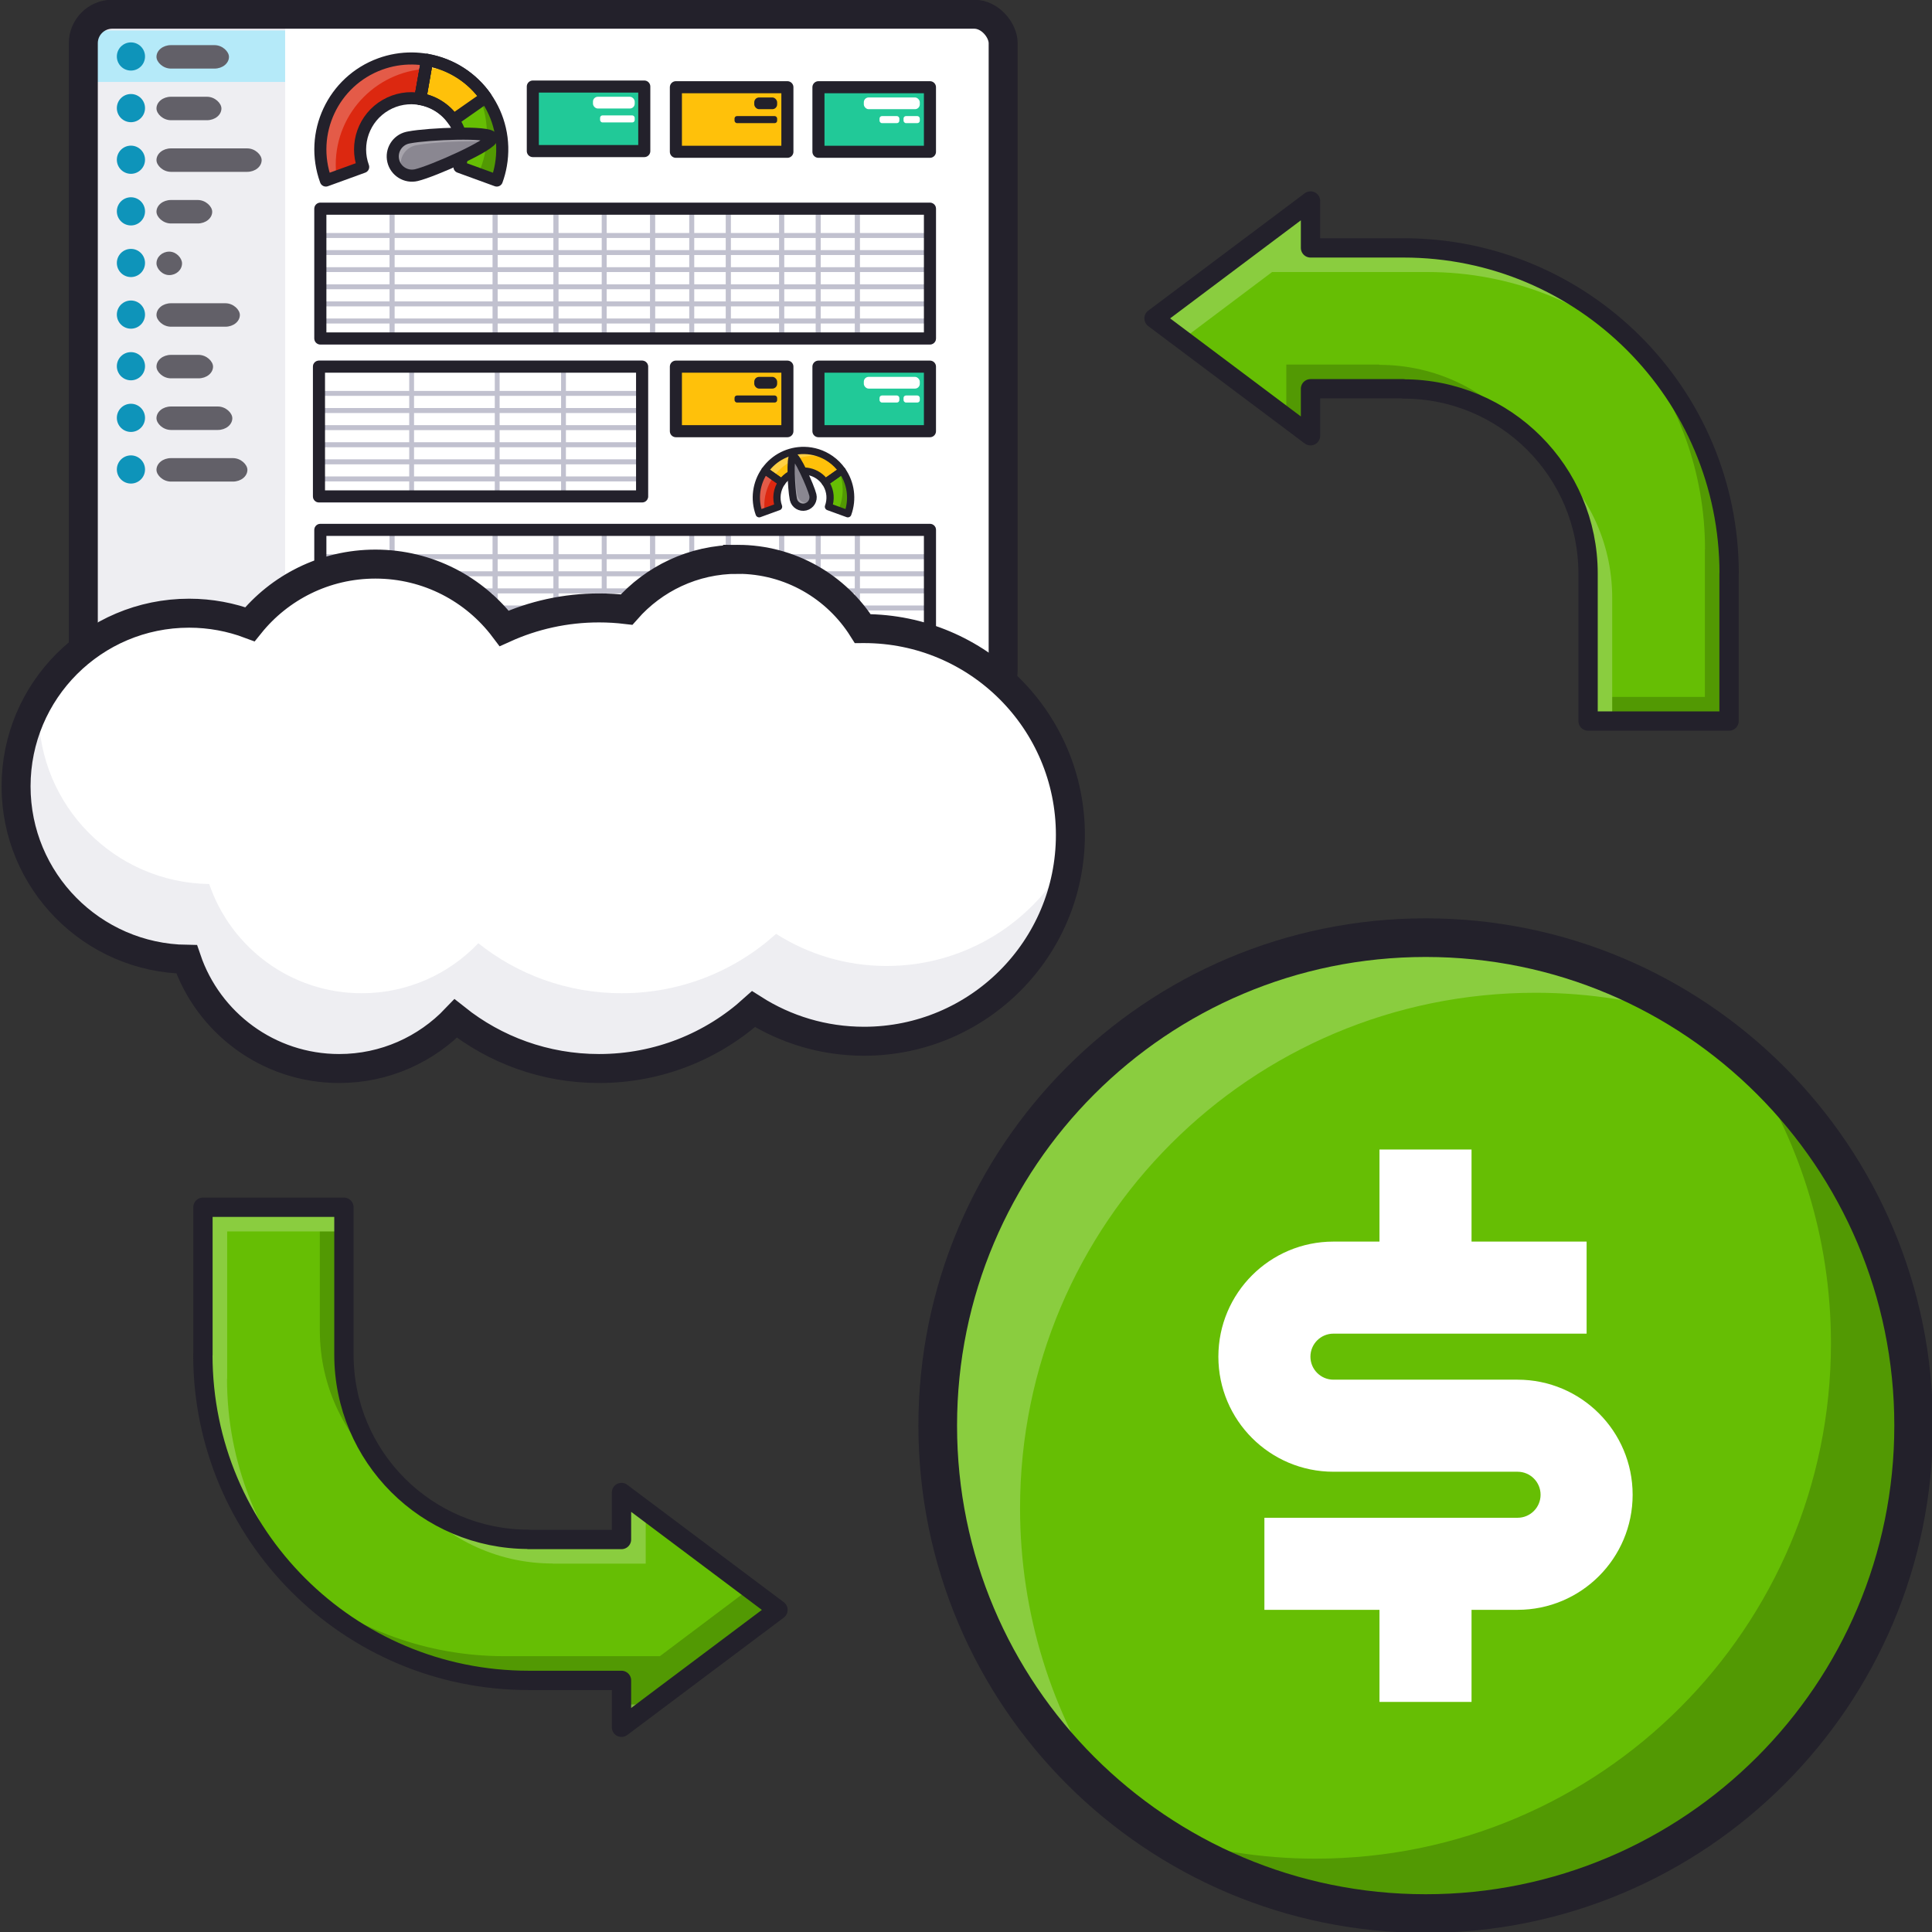 <?xml version="1.0" encoding="UTF-8" standalone="no"?>
<svg xmlns:dc="http://purl.org/dc/elements/1.1/" xmlns:cc="http://creativecommons.org/ns#" xmlns:rdf="http://www.w3.org/1999/02/22-rdf-syntax-ns#" xmlns:svg="http://www.w3.org/2000/svg" xmlns="http://www.w3.org/2000/svg" xmlns:sodipodi="http://sodipodi.sourceforge.net/DTD/sodipodi-0.dtd" xmlns:inkscape="http://www.inkscape.org/namespaces/inkscape" width="400" height="400" id="svg22172" version="1.1">
  <rect width="100%" height="100%" fill="#333333" stroke="none"/>
  <defs id="defs22174"></defs>
  <g id="layer1" transform="translate(0,-652.362)">
    <g id="g22918" transform="translate(2.3140869e-7,-0.386)">
      <rect ry="6" rx="6" y="655.69" x="17.25" height="141.86" width="190.442" id="rect4790-4-0" style="fill:#ffffff;fill-opacity:1;stroke:none"></rect>
      <path id="path4792-6-4" d="m 20.164,657.634 c -0.572,0 -0.972,0.4 -0.972,0.972 l 0,136.03 c 0,0.572 0.4,0.972 0.972,0.972 l 38.866,0 0,-137.973 z" style="fill:#eeeef2;fill-opacity:1;stroke:none"></path>
      <path id="rect16003-9-8" d="m 20.164,659.056 c -0.572,0 -0.972,0.4 -0.972,0.972 l 0,9.716 39.837,0 0,-10.688 -38.866,0 z" style="fill:#b5eaf9;fill-opacity:1;stroke:none"></path>
      <rect style="fill:#626068;fill-opacity:1;stroke:none" id="rect4838-0-1-1" width="15.008" height="4.858" x="32.397" y="662.092" rx="3" ry="3"></rect>
      <path transform="matrix(0.495,0,0,0.495,-179.023,603.628)" d="m 422.321,122.857 c 0,3.255 -2.638,5.893 -5.893,5.893 -3.255,0 -5.893,-2.638 -5.893,-5.893 0,-3.255 2.638,-5.893 5.893,-5.893 3.255,0 5.893,2.638 5.893,5.893 z" id="path16001-8-3" style="fill:#0e94ba;fill-opacity:1;stroke:none"></path>
      <path id="path16016-6-8" d="m 19.193,669.744 0,10.688 39.837,0 0,-10.688 -39.837,0 z" style="fill:#eeeef2;fill-opacity:1;stroke:none"></path>
      <rect ry="3" rx="3" y="672.78" x="32.397" height="4.858" width="13.447" id="rect16023-4-6" style="fill:#626068;fill-opacity:1;stroke:none"></rect>
      <path style="fill:#0e94ba;fill-opacity:1;stroke:none" id="path16025-1-8" d="m 422.321,122.857 c 0,3.255 -2.638,5.893 -5.893,5.893 -3.255,0 -5.893,-2.638 -5.893,-5.893 0,-3.255 2.638,-5.893 5.893,-5.893 3.255,0 5.893,2.638 5.893,5.893 z" transform="matrix(0.495,0,0,0.495,-179.023,614.316)"></path>
      <path style="fill:#eeeef2;fill-opacity:1;stroke:none" d="m 19.193,680.432 0,10.688 39.837,0 0,-10.688 -39.837,0 z" id="path16035-4-1"></path>
      <rect style="fill:#626068;fill-opacity:1;stroke:none" id="rect16039-2-3" width="21.775" height="4.858" x="32.397" y="683.469" rx="3" ry="3"></rect>
      <path transform="matrix(0.495,0,0,0.495,-179.023,625.004)" d="m 422.321,122.857 c 0,3.255 -2.638,5.893 -5.893,5.893 -3.255,0 -5.893,-2.638 -5.893,-5.893 0,-3.255 2.638,-5.893 5.893,-5.893 3.255,0 5.893,2.638 5.893,5.893 z" id="path16041-4-4" style="fill:#0e94ba;fill-opacity:1;stroke:none"></path>
      <path style="fill:#eeeef2;fill-opacity:1;stroke:none" d="m 19.193,691.12 0,10.688 39.837,0 0,-10.688 -39.837,0 z" id="path16045-9-3"></path>
      <rect style="fill:#626068;fill-opacity:1;stroke:none" id="rect16049-4-6" width="11.538" height="4.858" x="32.397" y="694.157" rx="3" ry="3"></rect>
      <path transform="matrix(0.495,0,0,0.495,-179.023,635.692)" d="m 422.321,122.857 c 0,3.255 -2.638,5.893 -5.893,5.893 -3.255,0 -5.893,-2.638 -5.893,-5.893 0,-3.255 2.638,-5.893 5.893,-5.893 3.255,0 5.893,2.638 5.893,5.893 z" id="path16051-9-8" style="fill:#0e94ba;fill-opacity:1;stroke:none"></path>
      <path id="path16055-8-0" d="m 19.193,701.808 0,10.688 39.837,0 0,-10.688 -39.837,0 z" style="fill:#eeeef2;fill-opacity:1;stroke:none"></path>
      <rect ry="3" rx="3" y="704.845" x="32.397" height="4.858" width="5.292" id="rect16059-0-6" style="fill:#626068;fill-opacity:1;stroke:none"></rect>
      <path style="fill:#0e94ba;fill-opacity:1;stroke:none" id="path16061-9-7" d="m 422.321,122.857 c 0,3.255 -2.638,5.893 -5.893,5.893 -3.255,0 -5.893,-2.638 -5.893,-5.893 0,-3.255 2.638,-5.893 5.893,-5.893 3.255,0 5.893,2.638 5.893,5.893 z" transform="matrix(0.495,0,0,0.495,-179.023,646.38)"></path>
      <path style="fill:#eeeef2;fill-opacity:1;stroke:none" d="m 19.193,712.496 0,10.688 39.837,0 0,-10.688 -39.837,0 z" id="path16077-3-7"></path>
      <rect style="fill:#626068;fill-opacity:1;stroke:none" id="rect16081-8-4" width="17.264" height="4.858" x="32.397" y="715.533" rx="3" ry="3"></rect>
      <path transform="matrix(0.495,0,0,0.495,-179.023,657.068)" d="m 422.321,122.857 c 0,3.255 -2.638,5.893 -5.893,5.893 -3.255,0 -5.893,-2.638 -5.893,-5.893 0,-3.255 2.638,-5.893 5.893,-5.893 3.255,0 5.893,2.638 5.893,5.893 z" id="path16083-8-1" style="fill:#0e94ba;fill-opacity:1;stroke:none"></path>
      <path id="path16087-3-4" d="m 19.193,723.184 0,10.688 39.837,0 0,-10.688 -39.837,0 z" style="fill:#eeeef2;fill-opacity:1;stroke:none"></path>
      <rect ry="3" rx="3" y="726.221" x="32.397" height="4.858" width="11.712" id="rect16091-7-9" style="fill:#626068;fill-opacity:1;stroke:none"></rect>
      <path style="fill:#0e94ba;fill-opacity:1;stroke:none" id="path16093-7-7" d="m 422.321,122.857 c 0,3.255 -2.638,5.893 -5.893,5.893 -3.255,0 -5.893,-2.638 -5.893,-5.893 0,-3.255 2.638,-5.893 5.893,-5.893 3.255,0 5.893,2.638 5.893,5.893 z" transform="matrix(0.495,0,0,0.495,-179.023,667.757)"></path>
      <path id="path16099-6-4" d="m 19.193,733.873 0,10.688 39.837,0 0,-10.688 -39.837,0 z" style="fill:#eeeef2;fill-opacity:1;stroke:none"></path>
      <rect ry="3" rx="3" y="736.909" x="32.397" height="4.858" width="15.702" id="rect16103-5-6" style="fill:#626068;fill-opacity:1;stroke:none"></rect>
      <path style="fill:#0e94ba;fill-opacity:1;stroke:none" id="path16105-1-0" d="m 422.321,122.857 c 0,3.255 -2.638,5.893 -5.893,5.893 -3.255,0 -5.893,-2.638 -5.893,-5.893 0,-3.255 2.638,-5.893 5.893,-5.893 3.255,0 5.893,2.638 5.893,5.893 z" transform="matrix(0.495,0,0,0.495,-179.023,678.445)"></path>
      <path style="fill:#eeeef2;fill-opacity:1;stroke:none" d="m 19.193,744.561 0,10.688 39.837,0 0,-10.688 -39.837,0 z" id="path16109-4-0"></path>
      <rect style="fill:#626068;fill-opacity:1;stroke:none" id="rect16113-3-6" width="18.826" height="4.858" x="32.397" y="747.597" rx="3" ry="3"></rect>
      <path transform="matrix(0.495,0,0,0.495,-179.023,689.133)" d="m 422.321,122.857 c 0,3.255 -2.638,5.893 -5.893,5.893 -3.255,0 -5.893,-2.638 -5.893,-5.893 0,-3.255 2.638,-5.893 5.893,-5.893 3.255,0 5.893,2.638 5.893,5.893 z" id="path16115-2-4" style="fill:#0e94ba;fill-opacity:1;stroke:none"></path>
      <rect y="670.667" x="110.315" height="13.36" width="23.077" id="rect16801-0-7" style="fill:#21c998;fill-opacity:1;stroke:#23212b;stroke-width:2.5;stroke-linecap:round;stroke-linejoin:round;stroke-miterlimit:4;stroke-opacity:1;stroke-dasharray:none"></rect>
      <g transform="matrix(0.486,0,0,0.486,-179.023,288.233)" id="g17184-8-1">
        <path style="fill:#dc2810;fill-opacity:1;stroke:none" d="m 543.998,774.943 c -4.641,-0.05 -9.266,0.737 -13.66,2.336 -20.108,7.319 -30.477,29.552 -23.159,49.659 l 15.894,-5.781 c -3.567,-9.77 0.283,-20.985 9.601,-26.365 4.627,-2.671 9.821,-3.455 14.7,-2.592 l 2.933,-16.661 c -2.093,-0.369 -4.2,-0.574 -6.31,-0.597 z" id="path4798-3-3-4"></path>
        <path style="fill:#66be04;fill-opacity:1;stroke:none" d="m 550.308,775.54 -2.933,16.661 c 6.129,1.084 11.754,4.761 15.109,10.573 3.354,5.81 3.726,12.518 1.603,18.366 l 15.911,5.798 c 0.771,-2.12 1.348,-4.293 1.74,-6.514 3.716,-21.073 -10.356,-41.169 -31.429,-44.885 z" id="path4800-3-9-9"></path>
        <path style="fill:#ffc10a;fill-opacity:1;stroke:none" d="m 550.308,775.54 -2.933,16.661 c 5.543,0.981 10.674,4.086 14.086,8.97 l 13.864,-9.703 c -5.894,-8.418 -14.898,-14.143 -25.017,-15.928 z" id="path4796-5-9-1"></path>
        <path style="fill:#000000;fill-opacity:0.196;stroke:none" d="m 568.845,784.323 c 4.384,6.518 6.941,14.371 6.941,22.817 0,6.037 -1.32,11.758 -3.666,16.917 l 7.879,2.882 c 0.193,-0.53 0.377,-1.066 0.546,-1.603 0.169,-0.537 0.316,-1.077 0.46,-1.62 0.14,-0.526 0.274,-1.054 0.392,-1.586 0.005,-0.018 0.013,-0.034 0.017,-0.051 0,-0.005 0,-0.012 0,-0.017 0.12,-0.544 0.227,-1.087 0.324,-1.637 0.116,-0.659 0.208,-1.322 0.29,-1.978 0.063,-0.508 0.111,-1.012 0.153,-1.518 0.022,-0.262 0.052,-0.521 0.068,-0.784 0.029,-0.452 0.038,-0.897 0.051,-1.347 0,-0.085 0.015,-0.17 0.017,-0.256 0,-0.063 0,-0.125 0,-0.188 0.01,-0.586 0.016,-1.175 0,-1.756 -0.01,-0.364 -0.031,-0.729 -0.051,-1.091 -0.015,-0.277 -0.03,-0.56 -0.051,-0.836 -0.007,-0.086 -0.01,-0.17 -0.017,-0.256 -0.042,-0.499 -0.092,-0.989 -0.154,-1.484 -0.007,-0.051 -0.01,-0.102 -0.017,-0.153 -0.021,-0.166 -0.045,-0.329 -0.068,-0.495 -0.065,-0.462 -0.141,-0.925 -0.222,-1.381 -0.015,-0.086 -0.035,-0.17 -0.051,-0.256 -0.078,-0.422 -0.164,-0.844 -0.256,-1.262 -0.025,-0.114 -0.042,-0.228 -0.068,-0.341 -0.016,-0.069 -0.035,-0.136 -0.051,-0.205 -0.272,-1.156 -0.597,-2.292 -0.972,-3.411 -0.148,-0.442 -0.297,-0.878 -0.46,-1.313 -0.056,-0.15 -0.112,-0.294 -0.171,-0.443 -0.016,-0.04 -0.035,-0.079 -0.051,-0.119 -0.431,-1.096 -0.906,-2.175 -1.432,-3.223 -0.011,-0.023 -0.023,-0.046 -0.034,-0.068 -0.009,-0.018 -0.025,-0.033 -0.034,-0.051 -0.444,-0.876 -0.924,-1.736 -1.432,-2.575 -0.045,-0.074 -0.091,-0.148 -0.136,-0.222 -0.232,-0.377 -0.472,-0.757 -0.716,-1.126 -0.086,-0.13 -0.168,-0.263 -0.256,-0.392 -0.032,-0.047 -0.07,-0.089 -0.102,-0.136 -0.232,-0.337 -0.474,-0.66 -0.716,-0.989 -0.128,-0.175 -0.244,-0.356 -0.375,-0.529 -0.067,-0.087 -0.137,-0.169 -0.205,-0.256 -0.347,-0.449 -0.707,-0.897 -1.074,-1.33 -0.034,-0.04 -0.068,-0.08 -0.102,-0.119 -0.41,-0.481 -0.828,-0.954 -1.262,-1.415 -0.415,-0.44 -0.844,-0.876 -1.279,-1.296 -0.055,-0.053 -0.115,-0.101 -0.171,-0.153 -0.399,-0.381 -0.796,-0.745 -1.211,-1.108 -0.09,-0.08 -0.182,-0.16 -0.273,-0.239 z" id="path5209-5-6-6"></path>
        <path style="fill:#ffffff;fill-opacity:0.235;stroke:none" d="m 543.333,774.943 c -0.531,0.003 -1.06,0.027 -1.586,0.051 -0.051,0.002 -0.103,-0.003 -0.153,0 -0.091,0.004 -0.182,0.012 -0.273,0.017 -0.5,0.029 -1.006,0.072 -1.501,0.119 -0.125,0.012 -0.25,0.021 -0.375,0.034 -0.438,0.046 -0.863,0.11 -1.296,0.171 -0.278,0.04 -0.558,0.074 -0.836,0.119 -0.194,0.032 -0.387,0.068 -0.58,0.102 -0.456,0.082 -0.911,0.174 -1.364,0.273 -0.567,0.123 -1.126,0.26 -1.688,0.409 -0.562,0.149 -1.132,0.303 -1.688,0.477 -0.556,0.174 -1.105,0.363 -1.654,0.563 -0.616,0.224 -1.241,0.462 -1.842,0.716 -0.007,0.003 -0.01,0.014 -0.017,0.017 -0.608,0.257 -1.199,0.514 -1.791,0.802 -0.039,0.019 -0.081,0.032 -0.119,0.051 -0.549,0.268 -1.089,0.562 -1.62,0.853 -0.536,0.295 -1.066,0.602 -1.586,0.921 -0.215,0.131 -0.42,0.274 -0.631,0.409 -0.304,0.195 -0.623,0.377 -0.921,0.58 -0.256,0.174 -0.499,0.366 -0.75,0.546 -0.273,0.195 -0.551,0.378 -0.819,0.58 -0.045,0.034 -0.091,0.068 -0.136,0.102 -0.397,0.302 -0.775,0.621 -1.16,0.938 -0.41,0.338 -0.815,0.686 -1.211,1.04 -0.09,0.081 -0.184,0.157 -0.273,0.239 -0.324,0.296 -0.641,0.597 -0.955,0.904 -0.141,0.138 -0.287,0.269 -0.426,0.409 -0.297,0.3 -0.583,0.612 -0.87,0.921 -0.132,0.141 -0.263,0.283 -0.392,0.426 -0.386,0.427 -0.759,0.869 -1.126,1.313 -0.331,0.401 -0.657,0.814 -0.972,1.228 -0.098,0.129 -0.193,0.262 -0.29,0.392 -0.216,0.293 -0.424,0.589 -0.631,0.887 -0.155,0.222 -0.31,0.44 -0.46,0.665 -0.177,0.266 -0.359,0.531 -0.529,0.802 -0.168,0.266 -0.333,0.532 -0.495,0.801 -0.124,0.208 -0.238,0.421 -0.358,0.631 -0.21,0.368 -0.416,0.734 -0.614,1.108 -0.051,0.097 -0.103,0.193 -0.153,0.29 -0.25,0.483 -0.487,0.974 -0.716,1.467 -0.262,0.562 -0.515,1.132 -0.75,1.705 -0.228,0.557 -0.446,1.121 -0.648,1.688 -0.024,0.068 -0.044,0.137 -0.068,0.205 -0.187,0.534 -0.365,1.061 -0.529,1.603 -0.179,0.594 -0.344,1.204 -0.495,1.808 -0.138,0.558 -0.261,1.121 -0.375,1.688 -0.093,0.461 -0.179,0.933 -0.256,1.398 -0.022,0.137 -0.047,0.272 -0.068,0.409 -0.038,0.249 -0.069,0.5 -0.102,0.75 -0.057,0.426 -0.11,0.85 -0.153,1.279 -0.022,0.227 -0.033,0.454 -0.051,0.682 -0.084,1.043 -0.136,2.091 -0.136,3.155 0,0.367 0.007,0.727 0.017,1.091 0.008,0.297 0.019,0.59 0.034,0.887 0.023,0.448 0.048,0.904 0.085,1.347 0.021,0.245 0.043,0.489 0.068,0.733 0.054,0.523 0.129,1.035 0.205,1.552 0.003,0.017 -0.003,0.034 0,0.051 0.094,0.631 0.198,1.262 0.324,1.893 0.382,1.908 0.917,3.811 1.603,5.696 l 4.519,-1.637 c -0.205,-1.659 -0.307,-3.35 -0.307,-5.065 0,-22.604 18.324,-40.928 40.928,-40.928 4.322,0 8.487,0.685 12.398,1.927 -0.062,-0.04 -0.125,-0.079 -0.188,-0.119 -0.047,-0.03 -0.089,-0.072 -0.136,-0.102 -0.062,-0.04 -0.125,-0.08 -0.188,-0.119 -0.471,-0.296 -0.949,-0.577 -1.432,-0.853 -0.525,-0.3 -1.047,-0.595 -1.586,-0.87 -0.023,-0.012 -0.045,-0.022 -0.068,-0.034 -0.018,-0.009 -0.033,-0.025 -0.051,-0.034 -0.545,-0.275 -1.096,-0.518 -1.654,-0.767 -0.577,-0.258 -1.167,-0.503 -1.756,-0.733 -1.18,-0.46 -2.389,-0.867 -3.615,-1.211 -1.226,-0.344 -2.47,-0.63 -3.735,-0.853 -0.523,-0.092 -1.044,-0.167 -1.569,-0.239 -0.525,-0.071 -1.06,-0.137 -1.586,-0.188 -0.429,-0.041 -0.849,-0.076 -1.279,-0.102 -0.277,-0.016 -0.557,-0.024 -0.836,-0.034 -0.444,-0.017 -0.883,-0.033 -1.33,-0.034 -0.04,-1.2e-4 -0.079,0 -0.119,0 -0.086,0 -0.17,-5.5e-4 -0.256,0 z" id="path5216-39-7-9"></path>
        <path style="fill:none;stroke:#23212b;stroke-width:5.146;stroke-linecap:round;stroke-linejoin:round;stroke-miterlimit:4;stroke-opacity:1;stroke-dasharray:none" d="m 543.998,774.943 c -4.641,-0.05 -9.266,0.737 -13.66,2.336 -20.108,7.319 -30.477,29.552 -23.159,49.659 l 15.894,-5.781 c -3.567,-9.77 0.283,-20.985 9.601,-26.365 4.627,-2.671 9.821,-3.455 14.7,-2.592 l 2.933,-16.661 c -2.093,-0.369 -4.2,-0.574 -6.31,-0.597 z" id="path5840-9-5-1"></path>
        <path style="fill:none;stroke:#23212b;stroke-width:5.146;stroke-linecap:round;stroke-linejoin:round;stroke-miterlimit:4;stroke-opacity:1;stroke-dasharray:none" d="m 550.308,775.54 -2.933,16.661 c 5.543,0.981 10.674,4.086 14.086,8.97 l 13.864,-9.703 c -5.894,-8.418 -14.898,-14.143 -25.017,-15.928 z" id="path5842-5-3-8"></path>
        <path style="fill:none;stroke:#23212b;stroke-width:5.146;stroke-linecap:round;stroke-linejoin:round;stroke-miterlimit:4;stroke-opacity:1;stroke-dasharray:none" d="m 550.308,775.54 -2.933,16.661 c 6.129,1.084 11.754,4.761 15.109,10.573 3.354,5.81 3.726,12.518 1.603,18.366 l 15.911,5.798 c 0.771,-2.12 1.348,-4.293 1.74,-6.514 3.716,-21.073 -10.356,-41.169 -31.429,-44.885 z" id="path5844-2-7-3"></path>
        <g transform="matrix(0.546,0,0,0.546,32.567,345.819)" id="g16834-7-9-6" style="stroke-width:4.611;stroke-miterlimit:4;stroke-dasharray:none">
          <path id="path16550-9-5-4" d="m 998.748,847.754 c -1.212,-5.171 -49.643,-3.084 -64.229,-0.284 -0.508,0.098 -1.083,0.19 -1.505,0.289 -8.066,1.891 -13.071,9.962 -11.18,18.028 1.891,8.066 9.962,13.071 18.028,11.18 12.561,-2.945 60.141,-23.861 58.887,-29.212 z" style="fill:#8a8791;fill-opacity:1;stroke:none"></path>
          <path id="path16831-1-3-3" transform="translate(0,652.362)" d="m 976.844,192.219 c -15.194,-0.041 -34.108,1.3 -42.312,2.875 -0.508,0.098 -1.109,0.213 -1.531,0.312 -8.066,1.891 -13.047,9.966 -11.156,18.031 1.041,4.438 3.935,7.929 7.688,9.875 -0.67,-1.198 -1.202,-2.503 -1.531,-3.906 -1.891,-8.066 3.122,-16.14 11.188,-18.031 0.422,-0.099 0.992,-0.184 1.5,-0.281 10.912,-2.094 40.738,-3.787 55.594,-2.344 1.736,-1.395 2.657,-2.539 2.469,-3.344 -0.53,-2.262 -10.088,-3.156 -21.906,-3.188 z" style="fill:#ffffff;fill-opacity:0.235;stroke:none"></path>
          <path style="fill:none;stroke:#23212b;stroke-width:9.43;stroke-miterlimit:4;stroke-opacity:1;stroke-dasharray:none" d="m 998.748,847.754 c -1.212,-5.171 -49.643,-3.084 -64.229,-0.284 -0.508,0.098 -1.083,0.19 -1.505,0.289 -8.066,1.891 -13.071,9.962 -11.18,18.028 1.891,8.066 9.962,13.071 18.028,11.18 12.561,-2.945 60.141,-23.861 58.887,-29.212 z" id="path16577-7-5-6"></path>
        </g>
      </g>
      <g style="stroke-width:2.896;stroke-miterlimit:4;stroke-dasharray:none" transform="matrix(0.252,0,0,0.252,-22.866,575.66)" id="g17428-2-4">
        <path style="fill:#ffc10a;fill-opacity:1;stroke:none" d="m 751.564,675.987 c -12.438,-0.208 -24.751,5.57 -32.423,16.527 l 13.866,9.705 c 1.773,-2.536 4.102,-4.729 6.959,-6.379 9.884,-5.707 22.373,-2.806 28.79,6.379 l 13.866,-9.705 c -2.593,-3.703 -5.814,-6.924 -9.517,-9.517 -6.574,-4.603 -14.078,-6.885 -21.541,-7.01 z" id="path16264-4-9-7"></path>
        <path style="fill:#66be04;fill-opacity:1;stroke:none" d="m 782.622,692.514 -13.866,9.705 c 0.361,0.516 0.72,1.047 1.04,1.603 3.357,5.815 3.732,12.533 1.603,18.386 l 15.896,5.782 c 4.324,-11.88 2.578,-25.119 -4.673,-35.475 z" id="path16266-3-1-9"></path>
        <path style="fill:#000000;fill-opacity:0.196;stroke:none" d="m 782.622,692.514 -2.081,1.45 c 1.643,4.431 2.541,9.223 2.541,14.224 0,6.046 -1.314,11.771 -3.667,16.936 l 7.88,2.865 c 0.135,-0.371 0.269,-0.752 0.392,-1.126 0.123,-0.374 0.23,-0.733 0.341,-1.109 0.223,-0.752 0.421,-1.509 0.597,-2.268 0.088,-0.38 0.18,-0.761 0.256,-1.143 0.076,-0.381 0.14,-0.777 0.205,-1.16 0.053,-0.314 0.108,-0.623 0.154,-0.938 0.01,-0.068 0.025,-0.137 0.034,-0.205 0.053,-0.383 0.095,-0.759 0.136,-1.143 0.038,-0.351 0.074,-0.706 0.102,-1.057 0,-0.034 0,-0.068 0,-0.102 0.026,-0.334 0.051,-0.672 0.068,-1.006 0,-0.051 0,-0.103 0,-0.153 0.005,-0.069 0.014,-0.136 0.017,-0.205 0.022,-0.543 0.034,-1.089 0.034,-1.637 0,-0.155 0,-0.306 0,-0.461 0,-0.209 -0.011,-0.422 -0.017,-0.631 -0.005,-0.177 -0.01,-0.353 -0.017,-0.529 -0.016,-0.384 -0.041,-0.76 -0.068,-1.143 -0.027,-0.383 -0.064,-0.761 -0.102,-1.143 -0.029,-0.292 -0.049,-0.596 -0.085,-0.887 -0.011,-0.092 -0.022,-0.181 -0.034,-0.273 -0.015,-0.115 -0.035,-0.226 -0.051,-0.341 -0.037,-0.263 -0.077,-0.524 -0.119,-0.785 -0.24,-1.48 -0.561,-2.954 -0.972,-4.4 -0.01,-0.035 -0.024,-0.068 -0.034,-0.102 -0.319,-1.11 -0.69,-2.211 -1.109,-3.292 -0.139,-0.36 -0.293,-0.718 -0.443,-1.075 -0.151,-0.357 -0.299,-0.705 -0.461,-1.057 -0.162,-0.353 -0.322,-0.709 -0.495,-1.057 -0.336,-0.679 -0.697,-1.351 -1.075,-2.013 -0.01,-0.018 -0.024,-0.033 -0.034,-0.051 -0.157,-0.275 -0.313,-0.547 -0.478,-0.819 -0.038,-0.063 -0.081,-0.125 -0.119,-0.188 -0.252,-0.411 -0.516,-0.825 -0.785,-1.228 -0.146,-0.219 -0.293,-0.432 -0.443,-0.648 -0.024,-0.034 -0.045,-0.069 -0.068,-0.102 z" id="path16270-3-5-6"></path>
        <path style="fill:#dc2810;fill-opacity:1;stroke:none" d="m 719.142,692.514 c -7.252,10.356 -8.997,23.595 -4.673,35.475 l 15.913,-5.782 c -0.071,-0.193 -0.14,-0.386 -0.205,-0.58 -0.057,-0.17 -0.118,-0.341 -0.171,-0.512 -0.027,-0.089 -0.042,-0.183 -0.068,-0.273 -0.096,-0.33 -0.193,-0.657 -0.273,-0.989 -0.025,-0.102 -0.045,-0.205 -0.068,-0.307 -0.09,-0.4 -0.172,-0.809 -0.239,-1.211 -0.072,-0.43 -0.125,-0.865 -0.171,-1.296 -0.043,-0.409 -0.082,-0.819 -0.102,-1.228 -0.005,-0.056 0,-0.114 0,-0.171 -0.017,-0.414 -0.024,-0.815 -0.017,-1.228 0,-0.046 0,-0.091 0,-0.136 0.009,-0.386 0.022,-0.776 0.051,-1.16 0.032,-0.424 0.08,-0.842 0.136,-1.262 0.005,-0.034 0.013,-0.068 0.017,-0.102 0.056,-0.403 0.126,-0.812 0.205,-1.211 0.084,-0.426 0.181,-0.842 0.29,-1.262 0.191,-0.738 0.415,-1.468 0.682,-2.183 0.007,-0.017 0.011,-0.034 0.017,-0.051 0.058,-0.155 0.126,-0.307 0.188,-0.46 0.131,-0.327 0.262,-0.652 0.409,-0.972 0.18,-0.392 0.376,-0.778 0.58,-1.16 0.409,-0.766 0.863,-1.517 1.364,-2.234 l -13.866,-9.705 z" id="path16439-1-9-1"></path>
        <path style="fill:#ffffff;fill-opacity:0.235;stroke:none" d="m 750.882,675.987 c -0.537,0 -1.071,0.012 -1.603,0.034 -0.131,0.006 -0.262,0.01 -0.392,0.017 -0.126,0.006 -0.249,0.026 -0.375,0.034 -0.119,0.007 -0.239,0.009 -0.358,0.017 -0.412,0.029 -0.82,0.061 -1.228,0.102 -0.477,0.049 -0.958,0.104 -1.433,0.171 -0.17,0.024 -0.343,0.042 -0.512,0.068 -0.434,0.067 -0.865,0.157 -1.296,0.239 -0.369,0.07 -0.742,0.141 -1.109,0.222 -0.367,0.08 -0.727,0.165 -1.092,0.256 -0.299,0.075 -0.59,0.157 -0.887,0.239 -0.115,0.032 -0.227,0.07 -0.341,0.102 -0.567,0.161 -1.129,0.324 -1.689,0.512 -0.183,0.061 -0.364,0.124 -0.546,0.188 -0.28,0.098 -0.558,0.202 -0.836,0.307 -0.127,0.048 -0.249,0.104 -0.375,0.153 -0.318,0.124 -0.64,0.243 -0.955,0.375 -0.045,0.019 -0.092,0.032 -0.136,0.051 -0.408,0.173 -0.808,0.358 -1.211,0.546 -0.14,0.066 -0.287,0.12 -0.426,0.188 -0.007,0.003 -0.01,0.014 -0.017,0.017 -0.606,0.292 -1.203,0.598 -1.791,0.921 -0.493,0.269 -0.967,0.544 -1.45,0.836 -0.074,0.045 -0.148,0.091 -0.222,0.136 -0.171,0.105 -0.342,0.216 -0.512,0.324 -0.292,0.186 -0.583,0.369 -0.87,0.563 -0.515,0.348 -1.021,0.703 -1.518,1.075 -0.456,0.341 -0.908,0.698 -1.347,1.057 -0.04,0.033 -0.079,0.069 -0.119,0.102 -0.478,0.395 -0.94,0.794 -1.399,1.211 -0.459,0.417 -0.909,0.841 -1.347,1.279 -0.438,0.438 -0.862,0.889 -1.279,1.347 -0.357,0.394 -0.714,0.8 -1.057,1.211 -0.14,0.167 -0.272,0.342 -0.409,0.512 -0.302,0.374 -0.597,0.738 -0.887,1.126 -0.008,0.01 -0.01,0.024 -0.017,0.034 -0.233,0.313 -0.474,0.634 -0.699,0.955 -0.083,0.118 -0.157,0.239 -0.239,0.358 -0.086,0.125 -0.172,0.249 -0.256,0.375 -0.273,0.409 -0.545,0.827 -0.802,1.245 -0.124,0.203 -0.237,0.409 -0.358,0.614 -0.18,0.307 -0.357,0.61 -0.529,0.921 -0.069,0.125 -0.137,0.249 -0.205,0.375 -0.233,0.433 -0.467,0.873 -0.682,1.313 -0.124,0.253 -0.24,0.512 -0.358,0.767 -0.069,0.149 -0.138,0.294 -0.205,0.443 -0.109,0.244 -0.22,0.487 -0.324,0.733 0,0.005 0,0.012 0,0.017 -0.064,0.152 -0.125,0.307 -0.188,0.461 -0.115,0.283 -0.233,0.567 -0.341,0.853 -0.107,0.282 -0.207,0.568 -0.307,0.853 -0.128,0.364 -0.258,0.725 -0.375,1.092 -0.094,0.294 -0.186,0.591 -0.273,0.887 -0.062,0.21 -0.113,0.42 -0.171,0.631 -0.055,0.2 -0.119,0.396 -0.171,0.597 -0.105,0.406 -0.198,0.819 -0.29,1.228 -0.084,0.375 -0.166,0.749 -0.239,1.126 -0.074,0.383 -0.142,0.775 -0.205,1.16 -0.028,0.176 -0.059,0.352 -0.085,0.529 -0.068,0.468 -0.119,0.943 -0.171,1.416 -0.01,0.091 -0.025,0.181 -0.034,0.273 0,0.017 0,0.035 0,0.051 -0.012,0.119 -0.024,0.239 -0.034,0.358 -0.039,0.422 -0.077,0.839 -0.102,1.262 -0.009,0.148 -0.01,0.295 -0.017,0.443 -0.005,0.074 -0.014,0.147 -0.017,0.222 -0.022,0.538 -0.034,1.077 -0.034,1.62 0,0.362 0.007,0.715 0.017,1.075 0,0.086 0.014,0.17 0.017,0.256 0.007,0.2 0.007,0.397 0.017,0.597 0.005,0.085 0.013,0.171 0.017,0.256 0.015,0.272 0.03,0.547 0.051,0.819 0.007,0.09 0.01,0.183 0.017,0.273 0.025,0.294 0.053,0.593 0.085,0.887 0.027,0.252 0.053,0.5 0.085,0.75 0.017,0.132 0.033,0.26 0.051,0.392 0.005,0.034 0.012,0.068 0.017,0.102 0.049,0.349 0.112,0.692 0.171,1.04 0.063,0.374 0.131,0.755 0.205,1.126 0.016,0.08 0.035,0.159 0.051,0.239 0.051,0.248 0.098,0.487 0.154,0.733 0.015,0.068 0.035,0.136 0.051,0.205 0.088,0.38 0.173,0.748 0.273,1.126 0.1,0.378 0.213,0.767 0.324,1.143 0.097,0.326 0.202,0.65 0.307,0.972 0.028,0.086 0.057,0.17 0.085,0.256 0.112,0.335 0.221,0.676 0.341,1.006 l 4.537,-1.654 c -0.203,-1.654 -0.324,-3.34 -0.324,-5.048 0,-22.607 18.326,-40.933 40.933,-40.933 4.328,0 8.5,0.682 12.416,1.927 -0.058,-0.038 -0.112,-0.082 -0.171,-0.119 -0.323,-0.209 -0.645,-0.416 -0.972,-0.614 -0.095,-0.058 -0.194,-0.114 -0.29,-0.171 -0.299,-0.177 -0.602,-0.343 -0.904,-0.512 -0.329,-0.183 -0.655,-0.355 -0.989,-0.529 -0.07,-0.037 -0.134,-0.083 -0.205,-0.119 -0.157,-0.081 -0.319,-0.16 -0.478,-0.239 -0.386,-0.191 -0.787,-0.369 -1.177,-0.546 -0.051,-0.023 -0.102,-0.045 -0.154,-0.068 -0.227,-0.102 -0.453,-0.21 -0.682,-0.307 -0.089,-0.038 -0.183,-0.065 -0.273,-0.102 -0.334,-0.139 -0.667,-0.279 -1.006,-0.409 -0.396,-0.152 -0.792,-0.304 -1.194,-0.443 -0.287,-0.099 -0.58,-0.197 -0.87,-0.29 -0.187,-0.06 -0.375,-0.114 -0.563,-0.171 -0.034,-0.011 -0.068,-0.024 -0.102,-0.034 -0.41,-0.123 -0.813,-0.231 -1.228,-0.341 -0.282,-0.074 -0.568,-0.153 -0.853,-0.222 -0.171,-0.041 -0.341,-0.081 -0.512,-0.119 -0.079,-0.018 -0.159,-0.034 -0.239,-0.051 -0.378,-0.083 -0.76,-0.15 -1.143,-0.222 -0.463,-0.087 -0.93,-0.169 -1.399,-0.239 -0.288,-0.043 -0.58,-0.083 -0.87,-0.119 -0.182,-0.023 -0.364,-0.048 -0.546,-0.068 -0.282,-0.032 -0.569,-0.06 -0.853,-0.085 -0.307,-0.028 -0.614,-0.048 -0.921,-0.068 -0.366,-0.024 -0.723,-0.037 -1.092,-0.051 -0.484,-0.018 -0.979,-0.034 -1.467,-0.034 z" id="path16272-7-9-5"></path>
        <path style="fill:none;stroke:#23212b;stroke-width:5.96;stroke-linecap:round;stroke-linejoin:round;stroke-miterlimit:4;stroke-opacity:1;stroke-dasharray:none" d="m 719.142,692.514 c -7.252,10.356 -8.997,23.595 -4.673,35.475 l 15.913,-5.782 c -2.475,-6.777 -1.384,-14.251 2.627,-19.989 l -13.866,-9.705 z" id="path16276-4-4-3"></path>
        <path style="fill:none;stroke:#23212b;stroke-width:5.96;stroke-linecap:round;stroke-linejoin:round;stroke-miterlimit:4;stroke-opacity:1;stroke-dasharray:none" d="m 751.564,675.987 c -12.438,-0.208 -24.751,5.57 -32.423,16.527 l 13.866,9.705 c 1.773,-2.536 4.102,-4.729 6.959,-6.379 9.884,-5.707 22.373,-2.806 28.79,6.379 l 13.866,-9.705 c -2.593,-3.703 -5.814,-6.924 -9.517,-9.517 -6.574,-4.603 -14.078,-6.885 -21.541,-7.01 z" id="path16278-0-2-7"></path>
        <path style="fill:none;stroke:#23212b;stroke-width:5.96;stroke-linecap:round;stroke-linejoin:round;stroke-miterlimit:4;stroke-opacity:1;stroke-dasharray:none" d="m 782.622,692.514 -13.866,9.705 c 0.361,0.516 0.72,1.047 1.04,1.603 3.357,5.815 3.732,12.533 1.603,18.386 l 15.896,5.782 c 4.324,-11.88 2.578,-25.119 -4.673,-35.475 z" id="path16280-8-4-0"></path>
        <path transform="matrix(0.074,0.129,-0.129,0.074,782.113,731.12)" d="m -164.049,127.057 c 0,20.307 -16.462,36.77 -36.77,36.77 -20.307,0 -36.77,-16.462 -36.77,-36.77 0,-20.307 16.462,-36.77 36.77,-36.77 20.307,0 36.77,16.462 36.77,36.77 z" id="path16457-9-6-9" style="fill:#0e94ba;fill-opacity:1;stroke:none"></path>
        <g style="stroke-width:2.896;stroke-miterlimit:4;stroke-dasharray:none" id="g17073-0-6" transform="matrix(-0.007,-1,1,-0.007,26.434,1517.566)">
          <path style="fill:#8a8791;fill-opacity:1;stroke:none" d="m 832.033,721.764 c -0.662,-2.822 -27.094,-1.683 -35.055,-0.155 -0.277,0.053 -0.591,0.104 -0.821,0.158 -4.402,1.032 -7.134,5.437 -6.102,9.839 1.032,4.402 5.437,7.134 9.839,6.102 6.856,-1.607 32.824,-13.023 32.139,-15.943 z" id="path16841-4-9-5"></path>
          <path style="fill:#ffffff;fill-opacity:0.235;stroke:none" d="m 820.078,720.033 c -8.293,-0.022 -18.615,0.71 -23.093,1.569 -0.277,0.053 -0.605,0.117 -0.836,0.171 -4.402,1.032 -7.121,5.439 -6.089,9.841 0.568,2.422 2.148,4.328 4.196,5.39 -0.366,-0.654 -0.656,-1.366 -0.836,-2.132 -1.032,-4.402 1.704,-8.809 6.106,-9.841 0.23,-0.054 0.541,-0.1 0.819,-0.153 5.955,-1.143 22.234,-2.067 30.342,-1.279 0.947,-0.761 1.45,-1.386 1.347,-1.825 -0.289,-1.235 -5.506,-1.722 -11.956,-1.74 z" id="path16843-8-6-9"></path>
          <path id="path16845-0-4-7" d="m 832.033,721.764 c -0.662,-2.822 -27.094,-1.683 -35.055,-0.155 -0.277,0.053 -0.591,0.104 -0.821,0.158 -4.402,1.032 -7.134,5.437 -6.102,9.839 1.032,4.402 5.437,7.134 9.839,6.102 6.856,-1.607 32.824,-13.023 32.139,-15.943 z" style="fill:none;stroke:#23212b;stroke-width:5.96;stroke-miterlimit:4;stroke-opacity:1;stroke-dasharray:none"></path>
        </g>
      </g>
      <rect ry="1" rx="1" y="672.785" x="122.768" height="2.429" width="8.641" id="rect4834-8-4-8" style="fill:#ffffff;fill-opacity:1;stroke:none"></rect>
      <rect style="fill:#ffffff;fill-opacity:1;stroke:none" id="rect17143-9-1" width="7.168" height="1.457" x="124.24" y="676.64" rx="0.5" ry="0.5"></rect>
      <g id="g17153-7-3" transform="matrix(0.486,0,0,0.486,-179.023,288.233)">
        <rect y="787.19" x="656.294" height="27.5" width="47.5" id="rect17003-1-3" style="fill:#ffc10a;fill-opacity:1;stroke:#23212b;stroke-width:5.146;stroke-linecap:round;stroke-linejoin:round;stroke-miterlimit:4;stroke-opacity:1;stroke-dasharray:none"></rect>
        <rect ry="2.058" rx="2.058" y="791.549" x="689.679" height="5" width="9.75" id="rect17025-9-9" style="fill:#23212b;fill-opacity:1;stroke:none"></rect>
        <rect style="fill:#23212b;fill-opacity:1;stroke:none" id="rect17145-2-6" width="18.148" height="3" x="681.28" y="799.483" rx="1.029" ry="1.029"></rect>
      </g>
      <g id="g17158-3-4" transform="matrix(0.486,0,0,0.486,-179.023,288.233)">
        <rect style="fill:#21c998;fill-opacity:1;stroke:#23212b;stroke-width:5.146;stroke-linecap:round;stroke-linejoin:round;stroke-miterlimit:4;stroke-opacity:1;stroke-dasharray:none" id="rect17005-6-8" width="47.5" height="27.5" x="717.025" y="787.19"></rect>
        <rect ry="2.058" rx="2.058" y="791.549" x="736.354" height="5" width="23.847" id="rect17147-6-4" style="fill:#ffffff;fill-opacity:1;stroke:none"></rect>
        <rect style="fill:#ffffff;fill-opacity:1;stroke:none" id="rect17149-5-6" width="6.927" height="3" x="753.274" y="799.483" rx="1.029" ry="1.029"></rect>
        <rect ry="1.029" rx="1.029" y="799.483" x="743.046" height="3" width="8.442" id="rect17151-8-2" style="fill:#ffffff;fill-opacity:1;stroke:none"></rect>
      </g>
      <g id="g17443-3-5" transform="matrix(0.486,0,0,0.486,-179.023,288.233)">
        <g id="g17164-1-0" transform="translate(0,119.031)">
          <rect y="787.19" x="656.294" height="27.5" width="47.5" id="rect17166-5-3" style="fill:#ffc10a;fill-opacity:1;stroke:#23212b;stroke-width:5.146;stroke-linecap:round;stroke-linejoin:round;stroke-miterlimit:4;stroke-opacity:1;stroke-dasharray:none"></rect>
          <rect ry="2.058" rx="2.058" y="791.549" x="689.679" height="5" width="9.75" id="rect17168-8-4" style="fill:#23212b;fill-opacity:1;stroke:none"></rect>
          <rect style="fill:#23212b;fill-opacity:1;stroke:none" id="rect17170-0-6" width="18.148" height="3" x="681.28" y="799.483" rx="1.029" ry="1.029"></rect>
        </g>
        <g id="g17172-8-4" transform="translate(0,119.031)">
          <rect style="fill:#21c998;fill-opacity:1;stroke:#23212b;stroke-width:5.146;stroke-linecap:round;stroke-linejoin:round;stroke-miterlimit:4;stroke-opacity:1;stroke-dasharray:none" id="rect17174-1-5" width="47.5" height="27.5" x="717.025" y="787.19"></rect>
          <rect ry="2.058" rx="2.058" y="791.549" x="736.354" height="5" width="23.847" id="rect17176-3-1" style="fill:#ffffff;fill-opacity:1;stroke:none"></rect>
          <rect style="fill:#ffffff;fill-opacity:1;stroke:none" id="rect17178-6-7" width="6.927" height="3" x="753.274" y="799.483" rx="1.029" ry="1.029"></rect>
          <rect ry="1.029" rx="1.029" y="799.483" x="743.046" height="3" width="8.442" id="rect17180-7-8" style="fill:#ffffff;fill-opacity:1;stroke:none"></rect>
        </g>
      </g>
      <g id="g17281-0-4" transform="matrix(0.486,0,0,0.486,-179.023,288.233)">
        <rect y="838.941" x="504.833" height="55.279" width="259.692" id="rect17182-3-3" style="fill:#ffffff;fill-opacity:1;stroke:#c1c1cf;stroke-width:5.146;stroke-linecap:round;stroke-linejoin:round;stroke-miterlimit:4;stroke-opacity:1;stroke-dasharray:none"></rect>
        <path style="fill:#ffffff;fill-opacity:1;stroke:#c1c1cf;stroke-width:2.058;stroke-opacity:1" d="m 505.022,886.743 0,7.284 259.33,0 0,-7.284 -259.33,0 z" id="rect17198-3-1"></path>
        <path id="path17207-5-6" d="m 505.022,879.459 0,7.284 259.33,0 0,-7.284 -259.33,0 z" style="fill:#ffffff;fill-opacity:1;stroke:#c1c1cf;stroke-width:2.058;stroke-opacity:1"></path>
        <path id="path17234-8-2" d="m 505.022,872.175 0,7.284 259.33,0 0,-7.284 -259.33,0 z" style="fill:#ffffff;fill-opacity:1;stroke:#c1c1cf;stroke-width:2.058;stroke-opacity:1"></path>
        <path style="fill:#ffffff;fill-opacity:1;stroke:#c1c1cf;stroke-width:2.058;stroke-opacity:1" d="m 505.022,864.891 0,7.284 259.33,0 0,-7.284 -259.33,0 z" id="path17236-7-6"></path>
        <path style="fill:#ffffff;fill-opacity:1;stroke:#c1c1cf;stroke-width:2.058;stroke-opacity:1" d="m 505.022,857.606 0,7.284 259.33,0 0,-7.284 -259.33,0 z" id="path17244-0-5"></path>
        <path id="path17246-9-6" d="m 505.022,850.322 0,7.284 259.33,0 0,-7.284 -259.33,0 z" style="fill:#ffffff;fill-opacity:1;stroke:#c1c1cf;stroke-width:2.058;stroke-opacity:1"></path>
        <path style="fill:#ffffff;fill-opacity:1;stroke:#c1c1cf;stroke-width:2.058;stroke-opacity:1" d="m 505.022,839.103 0,11.219 259.33,0 0,-11.219 -259.33,0 z" id="path17250-8-7"></path>
        <rect y="838.941" x="504.833" height="55.279" width="30.536" id="rect17259-0-9" style="fill:none;stroke:#c1c1cf;stroke-width:2.058;stroke-opacity:1"></rect>
        <rect style="fill:none;stroke:#c1c1cf;stroke-width:2.058;stroke-opacity:1" id="rect17261-9-0" width="43.929" height="55.279" x="535.368" y="838.941"></rect>
        <rect y="838.941" x="579.297" height="55.279" width="25.893" id="rect17263-2-8" style="fill:none;stroke:#c1c1cf;stroke-width:2.058;stroke-opacity:1"></rect>
        <rect style="fill:none;stroke:#c1c1cf;stroke-width:2.058;stroke-opacity:1" id="rect17265-5-6" width="20.59" height="55.279" x="605.19" y="838.941"></rect>
        <rect y="838.941" x="625.779" height="55.279" width="20.59" id="rect17267-8-0" style="fill:none;stroke:#c1c1cf;stroke-width:2.058;stroke-opacity:1"></rect>
        <rect y="838.941" x="646.369" height="55.279" width="16.661" id="rect17269-3-5" style="fill:none;stroke:#c1c1cf;stroke-width:2.058;stroke-opacity:1"></rect>
        <rect style="fill:none;stroke:#c1c1cf;stroke-width:2.058;stroke-opacity:1" id="rect17271-9-6" width="15.59" height="55.279" x="663.03" y="838.941"></rect>
        <rect y="838.941" x="678.619" height="55.279" width="22.732" id="rect17273-8-0" style="fill:none;stroke:#c1c1cf;stroke-width:2.058;stroke-opacity:1"></rect>
        <rect y="838.941" x="701.352" height="55.279" width="15.59" id="rect17275-7-5" style="fill:none;stroke:#c1c1cf;stroke-width:2.058;stroke-opacity:1"></rect>
        <rect style="fill:none;stroke:#c1c1cf;stroke-width:2.058;stroke-opacity:1" id="rect17277-7-9" width="16.661" height="55.279" x="716.941" y="838.941"></rect>
        <rect style="fill:none;stroke:#c1c1cf;stroke-width:2.058;stroke-opacity:1" id="rect17279-6-4" width="30.59" height="55.279" x="733.602" y="838.941"></rect>
        <rect style="fill:none;stroke:#23212b;stroke-width:5.146;stroke-linecap:round;stroke-linejoin:round;stroke-miterlimit:4;stroke-opacity:1;stroke-dasharray:none" id="rect17200-5-2" width="259.692" height="55.279" x="504.833" y="838.941"></rect>
      </g>
      <g id="g17454-9-8" transform="matrix(0.486,0,0,0.486,-179.023,288.233)">
        <rect style="fill:#ffffff;fill-opacity:1;stroke:#c1c1cf;stroke-width:5.146;stroke-linecap:round;stroke-linejoin:round;stroke-miterlimit:4;stroke-opacity:1;stroke-dasharray:none" id="rect17305-3-5" width="137.653" height="55.279" x="504.245" y="906.221"></rect>
        <path id="path17307-0-6" d="m 504.346,954.024 0,7.284 137.461,0 0,-7.284 -137.461,0 z" style="fill:#ffffff;fill-opacity:1;stroke:#c1c1cf;stroke-width:2.058;stroke-opacity:1"></path>
        <path style="fill:#ffffff;fill-opacity:1;stroke:#c1c1cf;stroke-width:2.058;stroke-opacity:1" d="m 504.346,946.74 0,7.284 137.461,0 0,-7.284 -137.461,0 z" id="path17309-7-8"></path>
        <path style="fill:#ffffff;fill-opacity:1;stroke:#c1c1cf;stroke-width:2.058;stroke-opacity:1" d="m 504.346,939.456 0,7.284 137.461,0 0,-7.284 -137.461,0 z" id="path17311-3-9"></path>
        <path id="path17313-0-2" d="m 504.346,932.171 0,7.284 137.461,0 0,-7.284 -137.461,0 z" style="fill:#ffffff;fill-opacity:1;stroke:#c1c1cf;stroke-width:2.058;stroke-opacity:1"></path>
        <path id="path17315-9-4" d="m 504.346,924.887 0,7.284 137.461,0 0,-7.284 -137.461,0 z" style="fill:#ffffff;fill-opacity:1;stroke:#c1c1cf;stroke-width:2.058;stroke-opacity:1"></path>
        <path style="fill:#ffffff;fill-opacity:1;stroke:#c1c1cf;stroke-width:2.058;stroke-opacity:1" d="m 504.346,917.603 0,7.284 137.461,0 0,-7.284 -137.461,0 z" id="path17317-3-6"></path>
        <path id="path17319-9-7" d="m 504.346,906.384 0,11.219 137.461,0 0,-11.219 -137.461,0 z" style="fill:#ffffff;fill-opacity:1;stroke:#c1c1cf;stroke-width:2.058;stroke-opacity:1"></path>
        <rect style="fill:none;stroke:#c1c1cf;stroke-width:2.058;stroke-opacity:1" id="rect17325-3-8" width="36.453" height="55.279" x="543.716" y="906.221"></rect>
        <rect style="fill:none;stroke:#c1c1cf;stroke-width:2.058;stroke-opacity:1" id="rect17337-7-9" width="33.265" height="55.279" x="608.412" y="906.221"></rect>
        <rect y="906.221" x="504.245" height="55.279" width="137.653" id="rect17343-4-4" style="fill:none;stroke:#23212b;stroke-width:5.146;stroke-linecap:round;stroke-linejoin:round;stroke-miterlimit:4;stroke-opacity:1;stroke-dasharray:none"></rect>
      </g>
      <g transform="matrix(0.486,0,0,0.486,-179.023,354.73)" id="g17532-9-9">
        <rect style="fill:#ffffff;fill-opacity:1;stroke:#c1c1cf;stroke-width:5.146;stroke-linecap:round;stroke-linejoin:round;stroke-miterlimit:4;stroke-opacity:1;stroke-dasharray:none" id="rect17534-5-5" width="259.692" height="55.279" x="504.833" y="838.941"></rect>
        <path id="path17536-9-2" d="m 505.022,886.743 0,7.284 259.33,0 0,-7.284 -259.33,0 z" style="fill:#ffffff;fill-opacity:1;stroke:#c1c1cf;stroke-width:2.058;stroke-opacity:1"></path>
        <path style="fill:#ffffff;fill-opacity:1;stroke:#c1c1cf;stroke-width:2.058;stroke-opacity:1" d="m 505.022,879.459 0,7.284 259.33,0 0,-7.284 -259.33,0 z" id="path17538-9-4"></path>
        <path style="fill:#ffffff;fill-opacity:1;stroke:#c1c1cf;stroke-width:2.058;stroke-opacity:1" d="m 505.022,872.175 0,7.284 259.33,0 0,-7.284 -259.33,0 z" id="path17540-2-5"></path>
        <path id="path17542-7-6" d="m 505.022,864.891 0,7.284 259.33,0 0,-7.284 -259.33,0 z" style="fill:#ffffff;fill-opacity:1;stroke:#c1c1cf;stroke-width:2.058;stroke-opacity:1"></path>
        <path id="path17544-5-6" d="m 505.022,857.606 0,7.284 259.33,0 0,-7.284 -259.33,0 z" style="fill:#ffffff;fill-opacity:1;stroke:#c1c1cf;stroke-width:2.058;stroke-opacity:1"></path>
        <path style="fill:#ffffff;fill-opacity:1;stroke:#c1c1cf;stroke-width:2.058;stroke-opacity:1" d="m 505.022,850.322 0,7.284 259.33,0 0,-7.284 -259.33,0 z" id="path17546-4-9"></path>
        <path id="path17548-7-7" d="m 505.022,839.103 0,11.219 259.33,0 0,-11.219 -259.33,0 z" style="fill:#ffffff;fill-opacity:1;stroke:#c1c1cf;stroke-width:2.058;stroke-opacity:1"></path>
        <rect style="fill:none;stroke:#c1c1cf;stroke-width:2.058;stroke-opacity:1" id="rect17550-7-1" width="30.536" height="55.279" x="504.833" y="838.941"></rect>
        <rect y="838.941" x="535.368" height="55.279" width="43.929" id="rect17552-5-8" style="fill:none;stroke:#c1c1cf;stroke-width:2.058;stroke-opacity:1"></rect>
        <rect style="fill:none;stroke:#c1c1cf;stroke-width:2.058;stroke-opacity:1" id="rect17554-0-1" width="25.893" height="55.279" x="579.297" y="838.941"></rect>
        <rect y="838.941" x="605.19" height="55.279" width="20.59" id="rect17556-9-3" style="fill:none;stroke:#c1c1cf;stroke-width:2.058;stroke-opacity:1"></rect>
        <rect style="fill:none;stroke:#c1c1cf;stroke-width:2.058;stroke-opacity:1" id="rect17558-1-9" width="20.59" height="55.279" x="625.779" y="838.941"></rect>
        <rect style="fill:none;stroke:#c1c1cf;stroke-width:2.058;stroke-opacity:1" id="rect17560-1-0" width="16.661" height="55.279" x="646.369" y="838.941"></rect>
        <rect y="838.941" x="663.03" height="55.279" width="15.59" id="rect17562-5-3" style="fill:none;stroke:#c1c1cf;stroke-width:2.058;stroke-opacity:1"></rect>
        <rect style="fill:none;stroke:#c1c1cf;stroke-width:2.058;stroke-opacity:1" id="rect17564-2-2" width="22.732" height="55.279" x="678.619" y="838.941"></rect>
        <rect style="fill:none;stroke:#c1c1cf;stroke-width:2.058;stroke-opacity:1" id="rect17566-8-2" width="15.59" height="55.279" x="701.352" y="838.941"></rect>
        <rect y="838.941" x="716.941" height="55.279" width="16.661" id="rect17568-1-2" style="fill:none;stroke:#c1c1cf;stroke-width:2.058;stroke-opacity:1"></rect>
        <rect y="838.941" x="733.602" height="55.279" width="30.59" id="rect17570-9-1" style="fill:none;stroke:#c1c1cf;stroke-width:2.058;stroke-opacity:1"></rect>
        <rect y="838.941" x="504.833" height="55.279" width="259.692" id="rect17572-6-0" style="fill:none;stroke:#23212b;stroke-width:5.146;stroke-linecap:round;stroke-linejoin:round;stroke-miterlimit:4;stroke-opacity:1;stroke-dasharray:none"></rect>
      </g>
      <rect style="fill:none;stroke:#23212b;stroke-width:6;stroke-linecap:round;stroke-linejoin:round;stroke-miterlimit:4;stroke-opacity:1;stroke-dasharray:none" id="rect4848-3-1" width="190.442" height="141.86" x="17.25" y="655.69" rx="6" ry="6"></rect>
      <path id="path19948-9" d="m 152.7,768.55 c -9.155,0 -17.364,4.03 -22.971,10.403 -1.869,-0.223 -3.767,-0.341 -5.696,-0.341 -7.009,0 -13.652,1.514 -19.646,4.229 -6.086,-8.083 -15.757,-13.302 -26.655,-13.302 -10.509,0 -19.877,4.853 -25.99,12.449 -3.914,-1.468 -8.159,-2.285 -12.585,-2.285 -19.789,0 -35.829,16.057 -35.829,35.846 0,19.617 15.766,35.537 35.318,35.812 4.469,13.151 16.92,22.613 31.583,22.613 9.495,0 18.057,-3.983 24.131,-10.351 8.144,6.485 18.454,10.351 29.673,10.351 12.301,0 23.518,-4.647 31.975,-12.296 6.616,4.206 14.466,6.651 22.886,6.651 23.595,0 42.719,-19.124 42.719,-42.719 0,-23.595 -19.124,-42.719 -42.719,-42.719 -0.091,0 -0.182,-5.5e-4 -0.273,0 -5.413,-8.613 -14.997,-14.342 -25.921,-14.342 z" style="fill:#ffffff;fill-opacity:1;stroke:none"></path>
      <path id="path20094-3" d="m 8.086,797.712 c -3.02,5.254 -4.758,11.345 -4.758,17.838 0,19.617 15.766,35.537 35.318,35.812 4.469,13.151 16.92,22.613 31.583,22.613 9.495,0 18.057,-3.983 24.131,-10.351 8.144,6.485 18.454,10.351 29.673,10.351 12.301,0 23.518,-4.647 31.975,-12.296 6.616,4.206 14.466,6.651 22.886,6.651 22.161,0 40.383,-16.872 42.514,-38.473 -7.145,13.603 -21.408,22.886 -37.842,22.886 -8.42,0 -16.27,-2.445 -22.886,-6.651 -8.458,7.648 -19.674,12.296 -31.975,12.296 -11.22,0 -21.529,-3.867 -29.673,-10.351 -6.074,6.368 -14.635,10.351 -24.131,10.351 -14.663,0 -27.114,-9.462 -31.583,-22.613 -19.552,-0.275 -35.318,-16.195 -35.318,-35.812 0,-0.757 0.039,-1.505 0.085,-2.251 z" style="fill:#eeeef2;fill-opacity:1;stroke:none"></path>
      <path style="fill:none;stroke:#23212b;stroke-width:6;stroke-miterlimit:4;stroke-opacity:1;stroke-dasharray:none" d="m 152.7,768.55 c -9.155,0 -17.364,4.03 -22.971,10.403 -1.869,-0.223 -3.767,-0.341 -5.696,-0.341 -7.009,0 -13.652,1.514 -19.646,4.229 -6.086,-8.083 -15.757,-13.302 -26.655,-13.302 -10.509,0 -19.877,4.853 -25.99,12.449 -3.914,-1.468 -8.159,-2.285 -12.585,-2.285 -19.789,0 -35.829,16.057 -35.829,35.846 0,19.617 15.766,35.537 35.318,35.812 4.469,13.151 16.92,22.613 31.583,22.613 9.495,0 18.057,-3.983 24.131,-10.351 8.144,6.485 18.454,10.351 29.673,10.351 12.301,0 23.518,-4.648 31.975,-12.296 6.616,4.206 14.466,6.651 22.886,6.651 23.595,0 42.719,-19.124 42.719,-42.719 0,-23.595 -19.124,-42.719 -42.719,-42.719 -0.091,0 -0.182,-5.5e-4 -0.273,0 -5.413,-8.613 -14.997,-14.342 -25.921,-14.342 z" id="path20090-9"></path>
    </g>
    <g id="g23204" transform="translate(9.318,-5.086)">
      <path id="path23082" d="m 262.009,699.063 -32.397,24.302 32.397,24.302 0,-9.729 19.241,0 0,0.039 c 21.114,0 38.226,17.112 38.226,38.226 l 0,30.526 29.187,0 0,-30.526 0.02,0 c 0,-37.242 -30.19,-67.432 -67.432,-67.432 l -19.241,0 0,-9.709 z" style="fill:#66be04;fill-opacity:1;stroke:none"></path>
      <path id="path23167" transform="translate(0,652.362)" d="m 236.281,74.75 -0.812,0.625 L 262,95.312 l 0,-9.75 19.25,0 0,0.062 c 9.238,0 17.705,3.266 24.312,8.719 C 298.551,85.964 288.033,80.625 276.25,80.625 l 0,-0.062 -19.25,0 0,9.75 L 236.281,74.75 z m 92.406,1.656 c 9.385,11.587 15,26.366 15,42.438 l -0.031,0 0,30.531 -19.188,0 0,5 24.188,0 0,-30.531 0.031,0 c 0,-17.353 -6.546,-33.174 -17.312,-45.125 -0.878,-0.791 -1.768,-1.568 -2.688,-2.312 z" style="fill:#000000;fill-opacity:0.196;stroke:none"></path>
      <path id="path23162" transform="translate(0,652.362)" d="M 262,46.688 229.625,71 235.469,75.375 262,55.438 z m -9,9.719 0,5 33.25,0 c 17.346,0 33.176,6.552 45.125,17.312 -12.343,-13.705 -30.229,-22.312 -50.125,-22.312 z m 57.75,43.125 c 5.453,6.608 8.719,15.075 8.719,24.312 l 0,30.531 5,0 0,-25.531 c 0,-11.781 -5.342,-22.301 -13.719,-29.312 z" style="fill:#ffffff;fill-opacity:0.235;stroke:none"></path>
      <path style="fill:none;stroke:#23212b;stroke-width:4;stroke-linecap:round;stroke-linejoin:round;stroke-miterlimit:4;stroke-opacity:1;stroke-dasharray:none" d="m 262.009,699.063 -32.397,24.302 32.397,24.302 0,-9.729 19.241,0 0,0.039 c 21.114,0 38.226,17.112 38.226,38.226 l 0,30.526 29.187,0 0,-30.526 0.02,0 c 0,-37.242 -30.19,-67.432 -67.432,-67.432 l -19.241,0 0,-9.709 z" id="path23156"></path>
    </g>
    <g id="g23227" transform="translate(2.3140869e-7,-0.386)">
      <path id="path23082-35" d="m 128.673,1010.362 32.397,-24.302 -32.397,-24.302 0,9.729 -19.241,0 0,-0.039 c -21.114,0 -38.226,-17.112 -38.226,-38.226 l 0,-30.526 -29.187,0 0,30.526 -0.02,0 c 0,37.242 30.19,67.432 67.432,67.432 l 19.241,0 0,9.709 z" style="fill:#66be04;fill-opacity:1;stroke:none"></path>
      <path transform="translate(0,652.362)" id="path23216" d="m 66.219,255.344 0,20.5 c 0,11.789 5.331,22.332 13.719,29.344 -5.453,-6.608 -8.719,-15.106 -8.719,-24.344 l 0,-25.5 z m -4.125,73 c 0.711,0.876 1.434,1.724 2.188,2.562 0.044,0.04 0.081,0.086 0.125,0.125 11.939,10.723 27.72,17.25 45.031,17.25 l 27.875,0 0,-5 -32.875,0 c -16.037,0 -30.768,-5.592 -42.344,-14.938 z m 92.281,1.594 -25.688,19.312 0,4.031 2.614,2.748 -1.149,-1.779 30.067,-19.938 z" style="fill:#000000;fill-opacity:0.196;stroke:none"></path>
      <path id="path23221" transform="translate(0,652.362)" d="m 42.031,250.344 0,30.5 -0.031,0 c 0,19.952 8.665,37.904 22.438,50.25 C 53.606,319.13 47,303.253 47,285.844 l 0.031,0 0,-30.5 24.188,0 0,-5 -29.188,0 z m 86.656,59.062 0,9.719 -19.25,0 0,-0.031 c -9.325,0 -17.866,-3.36 -24.5,-8.906 7.011,8.495 17.623,13.906 29.5,13.906 l 0,0.031 19.25,0 0,-9.719 26.531,19.906 0.844,-0.625 -32.375,-24.281 z m 0,43.875 0,4.719 5,-3.75 0,-0.969 -5,0 z" style="fill:#ffffff;fill-opacity:0.235;stroke:none"></path>
      <path style="fill:none;stroke:#23212b;stroke-width:4;stroke-linecap:round;stroke-linejoin:round;stroke-miterlimit:4;stroke-opacity:1;stroke-dasharray:none" d="m 128.673,1010.362 32.397,-24.302 -32.397,-24.302 0,9.729 -19.241,0 0,-0.039 c -21.114,0 -38.226,-17.112 -38.226,-38.226 l 0,-30.526 -29.187,0 0,30.526 -0.02,0 c 0,37.242 30.19,67.432 67.432,67.432 l 19.241,0 0,9.709 z" id="path23156-6"></path>
    </g>
    <g id="g8661" transform="matrix(0.953,0,0,0.953,-469.036,-48.623)">
      <path transform="matrix(-2.883,0,0,-2.883,222.936,1411.573)" d="m -164.049,127.057 c 0,20.307 -16.462,36.77 -36.77,36.77 -20.307,0 -36.77,-16.462 -36.77,-36.77 0,-20.307 16.462,-36.77 36.77,-36.77 20.307,0 36.77,16.462 36.77,36.77 z" id="path22302-4" style="fill:#66be04;fill-opacity:1;stroke:none"></path>
      <path id="path22304-9" d="m 801.859,1151.291 c 58.542,0 106,-47.458 106,-106 0,-32.158 -14.339,-60.947 -36.951,-80.387 12.016,17.844 19.035,39.341 19.035,62.471 0,61.84 -50.132,111.972 -111.972,111.972 -11.84,0 -23.253,-1.866 -33.965,-5.272 16.642,10.868 36.493,17.216 57.852,17.216 z" style="fill:#000000;fill-opacity:0.196;stroke:none"></path>
      <path style="fill:#ffffff;fill-opacity:0.235;stroke:none" d="m 801.859,939.291 c -58.542,0 -106,47.458 -106,106 0,32.158 14.34,60.947 36.951,80.386 -12.016,-17.843 -19.035,-39.341 -19.035,-62.471 0,-61.84 50.132,-111.972 111.972,-111.972 11.84,0 23.253,1.866 33.965,5.272 -16.641,-10.868 -36.493,-17.216 -57.852,-17.216 z" id="path22306-9"></path>
      <path style="fill:none;stroke:#23212b;stroke-width:2.912;stroke-linecap:round;stroke-linejoin:round;stroke-miterlimit:4;stroke-opacity:1;stroke-dasharray:none" id="path22308-4" d="m -164.049,127.057 c 0,20.307 -16.462,36.77 -36.77,36.77 -20.307,0 -36.77,-16.462 -36.77,-36.77 0,-20.307 16.462,-36.77 36.77,-36.77 20.307,0 36.77,16.462 36.77,36.77 z" transform="matrix(-2.883,0,0,-2.883,222.936,1411.573)"></path>
      <path d="m 766.859,1065.291 h 55 c 2.761,0 5,-2.238 5,-5 0,-2.761 -2.239,-5 -5,-5 h -40 c -13.807,0 -25,-11.192 -25,-25 0,-13.807 11.193,-24.999 25,-24.999 h 10 v -20 h 20 v 20 h 25 v 19.999 h -55 c -2.762,0 -5,2.239 -5,5 0,2.762 2.239,5 5,5 h 40 c 13.807,0 25,11.193 25,25 0,13.808 -11.193,25 -25,25 h -10 v 20 h -20 v -20 h -25 v -20 z" id="path22310-9" style="fill:#ffffff;fill-opacity:1"></path>
    </g>
  </g>
</svg>
